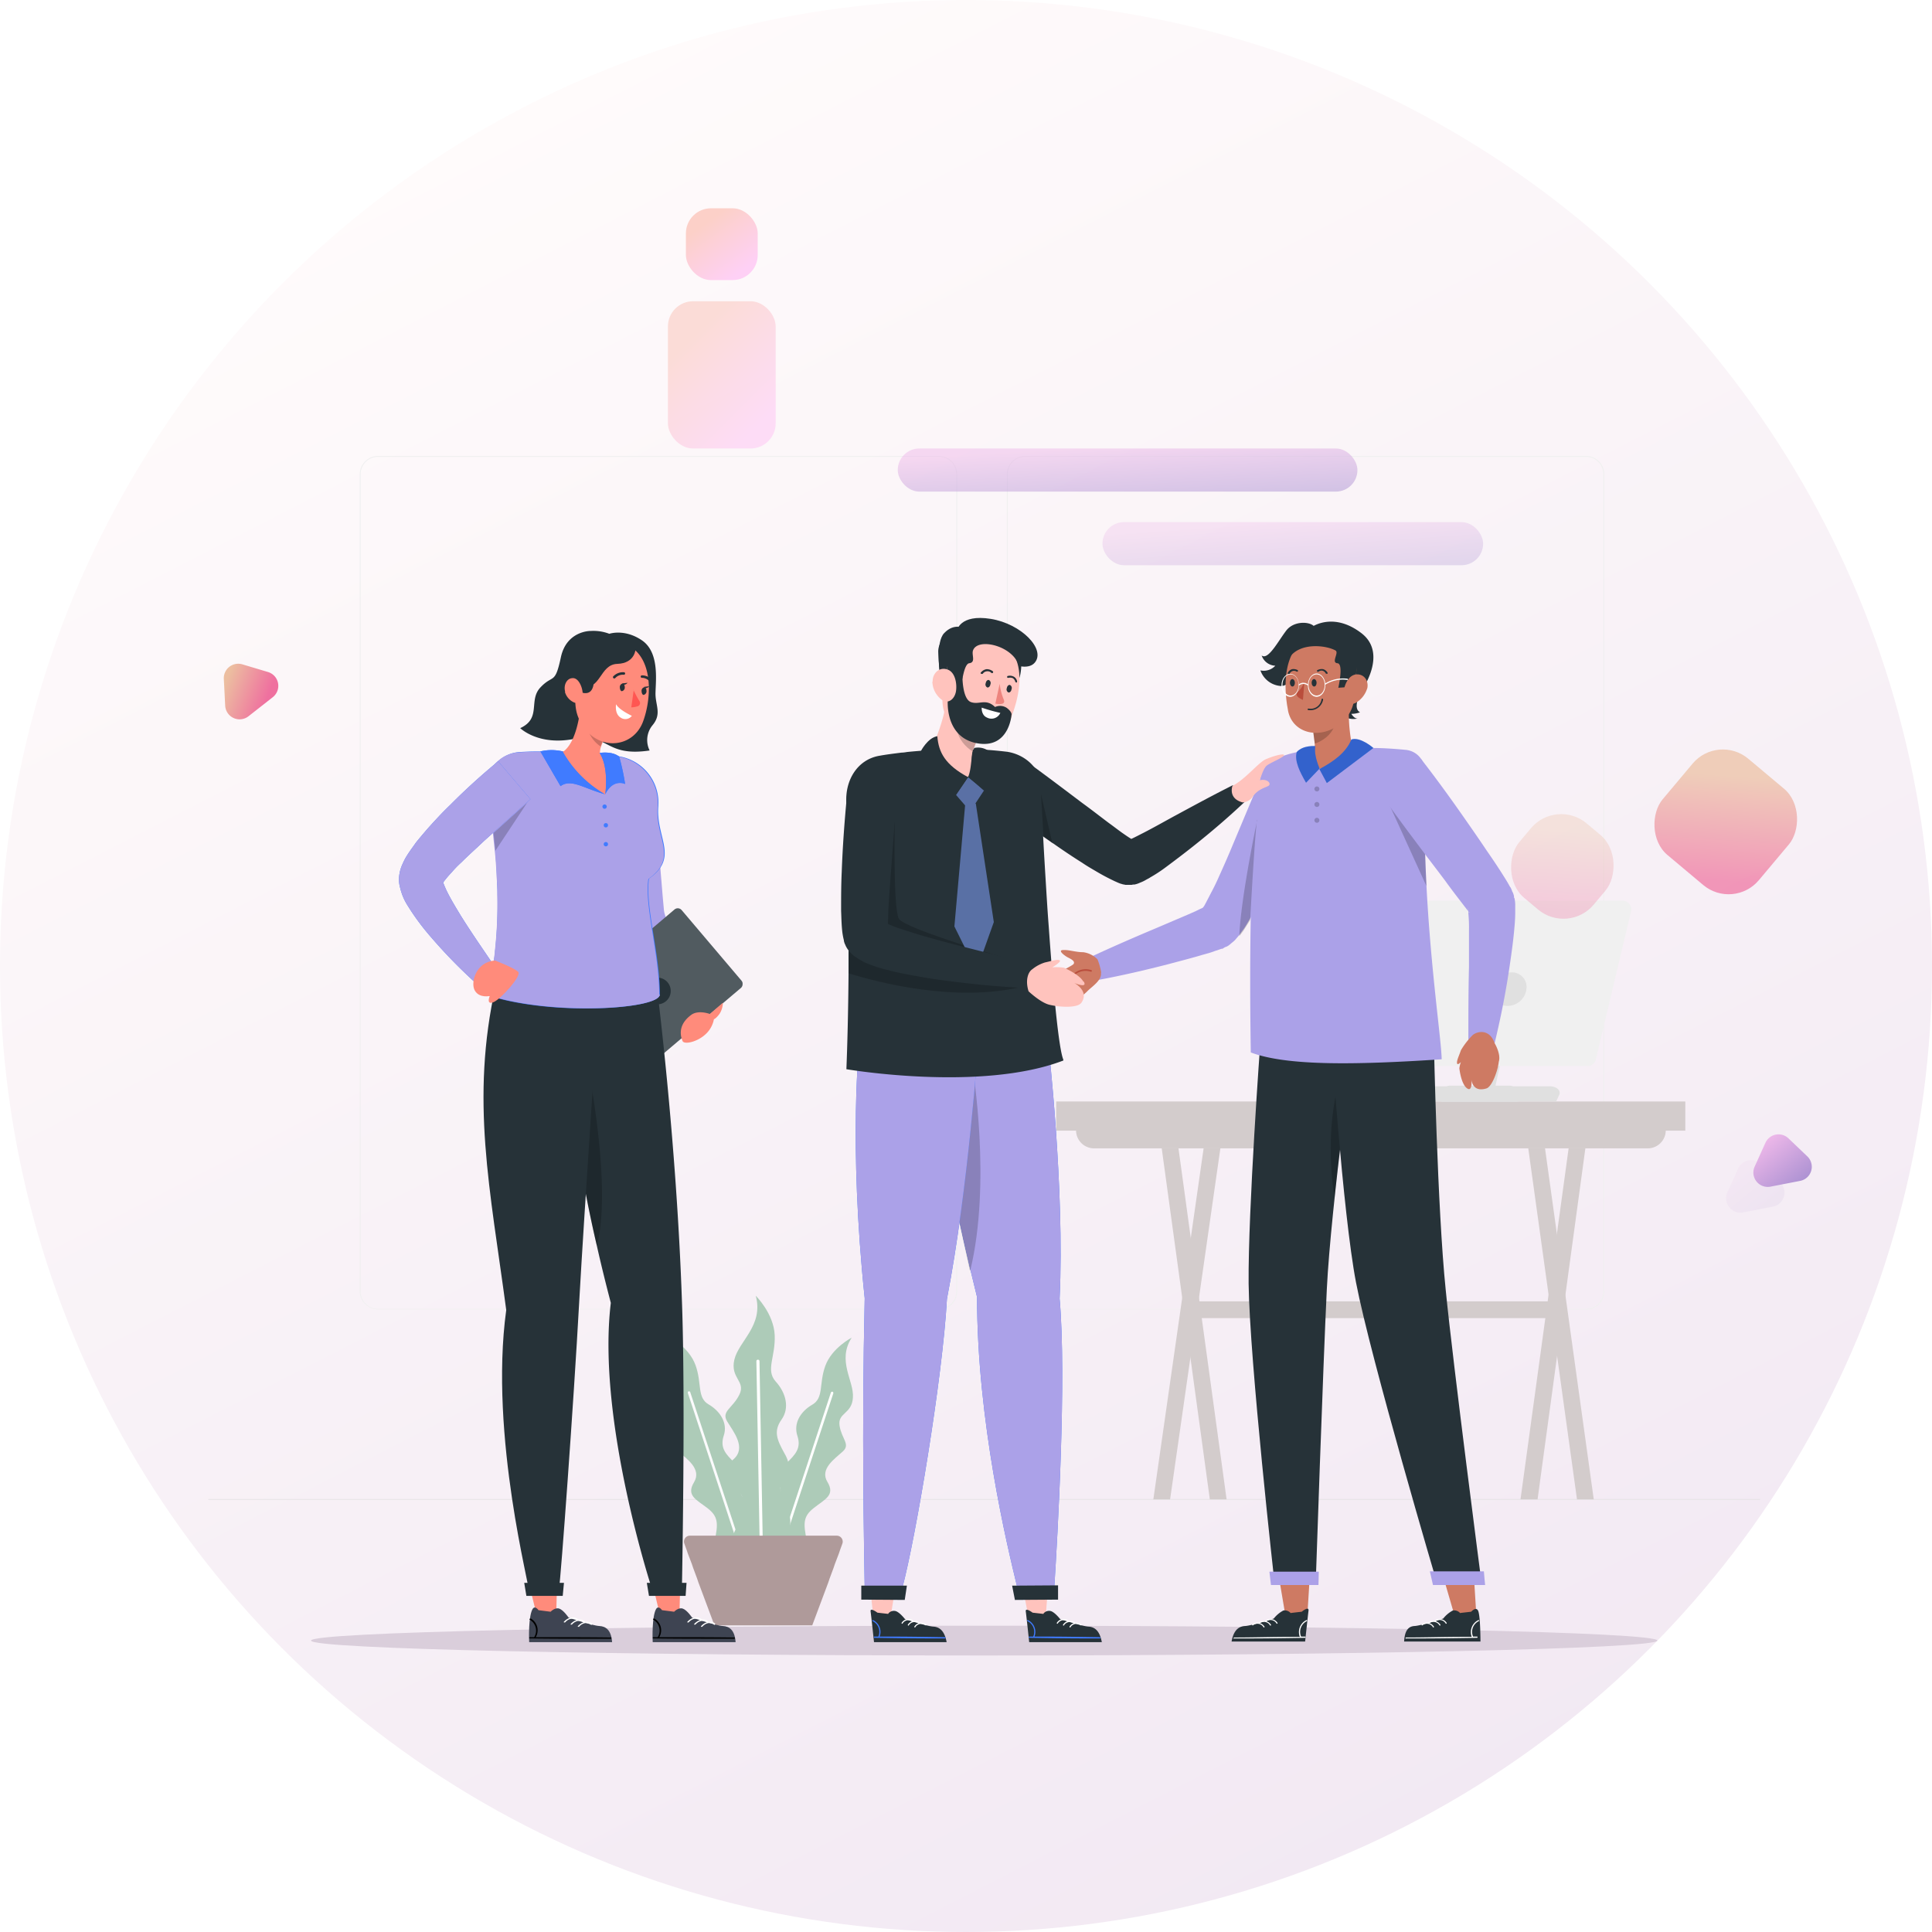 <svg xmlns="http://www.w3.org/2000/svg" xmlns:xlink="http://www.w3.org/1999/xlink" width="538" height="538" viewBox="0 0 538 538">
  <defs>
    <linearGradient id="linear-gradient" x1="0.244" y1="0.06" x2="0.708" y2="0.966" gradientUnits="objectBoundingBox">
      <stop offset="0" stop-color="#fffbfb"/>
      <stop offset="1" stop-color="#f2e9f3"/>
    </linearGradient>
    <linearGradient id="linear-gradient-2" x1="0.321" y1="0.173" x2="0.812" y2="0.85" gradientUnits="objectBoundingBox">
      <stop offset="0" stop-color="#fcd0c8"/>
      <stop offset="1" stop-color="#fed0f5"/>
    </linearGradient>
    <linearGradient id="linear-gradient-4" x1="0.321" y1="0.173" x2="0.812" y2="0.85" gradientUnits="objectBoundingBox">
      <stop offset="0" stop-color="#ecbea0"/>
      <stop offset="1" stop-color="#ef709f"/>
    </linearGradient>
    <filter id="Polygon_17" x="43.564" y="167.037" width="47.379" height="46.172" filterUnits="userSpaceOnUse">
      <feOffset dy="3" input="SourceAlpha"/>
      <feGaussianBlur stdDeviation="3" result="blur"/>
      <feFlood flood-opacity="0.161"/>
      <feComposite operator="in" in2="blur"/>
      <feComposite in="SourceGraphic"/>
    </filter>
    <linearGradient id="linear-gradient-5" x1="0.308" y1="0.051" x2="0.905" y2="1" gradientUnits="objectBoundingBox">
      <stop offset="0" stop-color="#eeb8e9"/>
      <stop offset="1" stop-color="#ab91d2"/>
    </linearGradient>
    <filter id="Rectangle_2406" x="449.909" y="198.209" width="61.309" height="61.309" filterUnits="userSpaceOnUse">
      <feOffset dy="3" input="SourceAlpha"/>
      <feGaussianBlur stdDeviation="2" result="blur-2"/>
      <feFlood flood-opacity="0.161"/>
      <feComposite operator="in" in2="blur-2"/>
      <feComposite in="SourceGraphic"/>
    </filter>
    <filter id="Rectangle_2407" x="409.999" y="216.209" width="50.127" height="50.127" filterUnits="userSpaceOnUse">
      <feOffset dy="3" input="SourceAlpha"/>
      <feGaussianBlur stdDeviation="2" result="blur-3"/>
      <feFlood flood-opacity="0.161"/>
      <feComposite operator="in" in2="blur-3"/>
      <feComposite in="SourceGraphic"/>
    </filter>
  </defs>
  <g id="Group_12866" data-name="Group 12866" transform="translate(19535 21813)">
    <circle id="Ellipse_193" data-name="Ellipse 193" cx="269" cy="269" r="269" transform="translate(-19535 -21813)" fill="url(#linear-gradient)"/>
    <g id="_6951744" data-name="6951744" transform="translate(-19477.801 -21760.139)">
      <g id="Background_complete" data-name="Background complete" transform="translate(0.8 74.1)">
        <g id="Group_12841" data-name="Group 12841">
          <g id="Group_12819" data-name="Group 12819">
            <g id="Group_12818" data-name="Group 12818" transform="translate(42.176)">
              <path id="Path_11315" data-name="Path 11315" d="M419.372,311.773H263.2a5.108,5.108,0,0,1-5.1-5.1V79.2a5.108,5.108,0,0,1,5.1-5.1H419.372a5.108,5.108,0,0,1,5.1,5.1V306.761a5.108,5.108,0,0,1-5.1,5.1ZM263.2,74.359a4.832,4.832,0,0,0-4.84,4.84V306.761a4.832,4.832,0,0,0,4.84,4.84H419.372a4.832,4.832,0,0,0,4.84-4.84V79.2a4.832,4.832,0,0,0-4.84-4.84Z" transform="translate(-77.9 -74.1)" fill="#f0f0f0"/>
              <path id="Path_11316" data-name="Path 11316" d="M210.959,311.773H54.7a5.108,5.108,0,0,1-5.1-5.1V79.2a5.108,5.108,0,0,1,5.1-5.1H210.872a5.108,5.108,0,0,1,5.1,5.1V306.761a5.108,5.108,0,0,1-5.1,5.1ZM54.7,74.359a4.832,4.832,0,0,0-4.84,4.84V306.761a4.832,4.832,0,0,0,4.84,4.84H210.872a4.832,4.832,0,0,0,4.84-4.84V79.2a4.832,4.832,0,0,0-4.84-4.84Z" transform="translate(-49.6 -74.1)" fill="#f0f0f0"/>
            </g>
            <rect id="Rectangle_1154" data-name="Rectangle 1154" width="432.134" height="0.173" transform="translate(0 290.48)" fill="#e0e0e0"/>
          </g>
          <g id="Group_12822" data-name="Group 12822" transform="translate(236.118 123.849)">
            <g id="Group_12820" data-name="Group 12820" transform="translate(0 55.918)">
              <path id="Path_11317" data-name="Path 11317" d="M444.611,291.4H280.4a5.016,5.016,0,0,0,5.013,5.013H439.6a5.016,5.016,0,0,0,5.013-5.013h0Z" transform="translate(-274.869 -283.362)" fill="#d3cccc"/>
              <rect id="Rectangle_1155" data-name="Rectangle 1155" width="98.181" height="4.667" transform="translate(39.238 55.659)" fill="#d3cccc"/>
              <path id="Path_11318" data-name="Path 11318" d="M428.353,394.949l13.31-97.749H437l-13.4,97.749Z" transform="translate(-294.306 -284.15)" fill="#d3cccc"/>
              <path id="Path_11319" data-name="Path 11319" d="M439.669,394.949,426.1,297.2h4.667l13.569,97.749Z" transform="translate(-294.645 -284.15)" fill="#d3cccc"/>
              <path id="Path_11320" data-name="Path 11320" d="M309.967,394.949l14-97.749H319.3l-14,97.749Z" transform="translate(-278.248 -284.15)" fill="#d3cccc"/>
              <path id="Path_11321" data-name="Path 11321" d="M321.4,394.949,308,297.2h4.667l13.4,97.749Z" transform="translate(-278.615 -284.15)" fill="#d3cccc"/>
              <rect id="Rectangle_1156" data-name="Rectangle 1156" width="175.187" height="8.124" fill="#d3cccc"/>
            </g>
            <g id="Group_12821" data-name="Group 12821" transform="translate(63.178)">
              <path id="Path_11322" data-name="Path 11322" d="M347.1,281.435h76.056l.864-1.9c.519-1.21-.864-2.334-2.679-2.334H351.162a2.821,2.821,0,0,0-2.679,1.3l-1.3,2.852Z" transform="translate(-347.1 -225.517)" fill="#e0e0e0"/>
              <path id="Path_11323" data-name="Path 11323" d="M447.5,220.425l-9.766,41.139a2.4,2.4,0,0,1-2.334,1.9H375.42a2.4,2.4,0,0,1-2.334-3.025l9.766-41.139a2.4,2.4,0,0,1,2.334-1.9h59.98a2.4,2.4,0,0,1,2.334,3.025Z" transform="translate(-350.615 -217.4)" fill="#f0f0f0"/>
              <path id="Path_11324" data-name="Path 11324" d="M424.028,245.167a5.3,5.3,0,0,1-5.186,4.667,4.051,4.051,0,0,1-4.148-4.667,5.305,5.305,0,0,1,5.186-4.667A4.051,4.051,0,0,1,424.028,245.167Z" transform="translate(-356.269 -220.535)" fill="#e0e0e0"/>
              <path id="Path_11325" data-name="Path 11325" d="M387.519,217.4l-10.371,46.065H375.42a2.4,2.4,0,0,1-2.334-3.025l9.766-41.139a2.4,2.4,0,0,1,2.334-1.9h2.334Z" transform="translate(-350.615 -217.4)" fill="#e0e0e0"/>
              <path id="Path_11326" data-name="Path 11326" d="M409.588,270.7l-1.988,9.766h5.963l2.074-9.766Z" transform="translate(-355.312 -224.635)" fill="#e0e0e0"/>
              <path id="Path_11327" data-name="Path 11327" d="M397.37,279.679l1.21-1.729a2.3,2.3,0,0,1,1.9-.951h16.508a2.411,2.411,0,0,1,2.074,1.3l.864,1.556a1.136,1.136,0,0,1-.951,1.642H398.321a1.129,1.129,0,0,1-.951-1.729Z" transform="translate(-353.897 -225.49)" fill="#e0e0e0"/>
            </g>
          </g>
          <g id="Group_12835" data-name="Group 12835" transform="translate(127.98 233.868)">
            <g id="Group_12832" data-name="Group 12832" transform="translate(0 11.408)">
              <path id="Path_11334" data-name="Path 11334" d="M168.084,377.9s-7.346,1.642-6.223-3.457,1.037-7-1.988-9.334-5.963-3.457-3.716-7.173-2.074-6.568-4.321-8.556.259-3.457.864-7.26c.6-3.716-3.457-3.2-3.8-7.951s4.494-10.285.346-16.767c0,0,5.531,2.852,7.346,7.951,1.815,5.013.346,8.988,3.63,10.89s5.358,5.272,4.235,8.643.432,5.186,3.111,7.692,1.988,3.457,1.642,6.482.346,2.334,3.371,6.482c3.111,4.148,3.111,10.976-4.667,12.359Z" transform="translate(-148.879 -317.4)" fill="#adcbb8"/>
              <path id="Path_11335" data-name="Path 11335" d="M169.993,380.028h0l-14.693-44.6c0-.173,0-.432.259-.432h0c.173,0,.432,0,.432.259l14.693,44.6v.086l-.691.173Z" transform="translate(-149.751 -319.789)" fill="#fbfbfc"/>
            </g>
            <g id="Group_12833" data-name="Group 12833" transform="translate(26.028 11.668)">
              <path id="Path_11336" data-name="Path 11336" d="M185.481,377.853s7.346,1.642,6.223-3.457-1.037-7,1.988-9.334c2.939-2.334,5.963-3.457,3.716-7.173-2.247-3.63,2.074-6.482,4.235-8.47,2.247-1.988-.259-3.457-.864-7.173s3.457-3.2,3.716-7.865c.346-4.667-4.494-10.2-.346-16.68,0,0-5.531,2.852-7.346,7.865s-.346,8.9-3.63,10.8-5.272,5.186-4.148,8.643c1.124,3.371-.432,5.186-3.111,7.692s-1.988,3.457-1.642,6.482-.346,2.334-3.371,6.482-3.111,10.89,4.667,12.273Z" transform="translate(-178.994 -317.7)" fill="#adcbb8"/>
              <path id="Path_11337" data-name="Path 11337" d="M184.5,379.783V379.7l14.606-44.337c0-.173.259-.259.432-.259h0c.173,0,.259.259.259.432l-14.606,44.337h0l-.691-.173Z" transform="translate(-179.742 -320.062)" fill="#fff"/>
            </g>
            <g id="Group_12834" data-name="Group 12834" transform="translate(16.03)">
              <path id="Path_11338" data-name="Path 11338" d="M175.787,375.07s-8.383-.691-5.531-5.791,3.371-7.173.951-10.63-5.272-5.7-1.556-8.9,0-7.692-1.729-10.544,1.469-3.63,3.371-7.433S168.7,327.19,169.91,322s8.211-9.507,5.963-17.8c0,0,5.013,4.926,5.272,10.976s-2.593,9.68.259,12.878c2.852,3.111,3.976,7.346,1.642,10.63s-1.21,5.7.778,9.334c2.074,3.543.951,4.408-.432,7.519s-.432,2.593,1.469,8.038-.259,12.791-9.075,11.668Z" transform="translate(-167.426 -304.2)" fill="#adcbb8"/>
              <path id="Path_11339" data-name="Path 11339" d="M178.351,377.952v-.086l-.951-52.634a.408.408,0,0,1,.432-.432h0a.408.408,0,0,1,.432.432l.951,52.634v.086h-.864Z" transform="translate(-168.78 -306.996)" fill="#fff"/>
            </g>
            <path id="Path_11340" data-name="Path 11340" d="M196.876,381.5H155.737a1.647,1.647,0,0,0-1.556,2.247l.6,1.642.346,1.037,1.124,2.939.346,1.037,1.124,3.025.346,1.037,4.494,12.013h27.224l4.494-12.013.346-1.037,1.124-3.025.346-1.037,1.124-2.939.346-1.037.6-1.642a1.657,1.657,0,0,0-1.556-2.247Z" transform="translate(-149.583 -314.692)" fill="#af9a9a"/>
          </g>
        </g>
      </g>
      <g id="Shadow" transform="translate(29.407 399.842)">
        <path id="Path_11343" data-name="Path 11343" d="M408.819,455.148c0,2.247-83.92,4.148-187.46,4.148S33.9,457.482,33.9,455.148,117.82,451,221.36,451,408.819,452.815,408.819,455.148Z" transform="translate(-33.9 -451)" fill="#dacedb"/>
      </g>
      <g id="Character_3" data-name="Character 3" transform="translate(232.683 120.245)">
        <g id="Group_12845" data-name="Group 12845">
          <g id="Group_12843" data-name="Group 12843" transform="translate(101.119 263.176)">
            <path id="Path_11346" data-name="Path 11346" d="M406.988,432l.864,13.915-5.877.432L398,432.691Z" transform="translate(-387.715 -432)" fill="#ce7a63"/>
            <path id="Path_11347" data-name="Path 11347" d="M401.743,446.811a2.214,2.214,0,0,0-2.074-.778,8.531,8.531,0,0,0-2.679,2.247s-6.223,1.988-7.951,2.074-2.766,1.21-2.938,4.321h21.261s0-7.346-.691-8.643c-.6-1.124-1.9.346-1.9.346l-3.025.346Z" transform="translate(-386.1 -433.847)" fill="#263238"/>
            <path id="Path_11348" data-name="Path 11348" d="M386.68,454.3H390.4c5.358,0,10.717-.086,16.075-.173.173,0,.173-.346,0-.346h-1.124a3.329,3.329,0,0,1,1.642-4.321c.173-.086,0-.346-.173-.259A3.7,3.7,0,0,0,405,453.864h-2.247c-5.358,0-10.717.173-16.075.173-.173,0-.173.346,0,.346Z" transform="translate(-386.161 -434.332)" fill="#fff"/>
            <path id="Path_11349" data-name="Path 11349" d="M399,450.1a1.953,1.953,0,0,0-2.939-.519c-.173.086-.346-.173-.173-.259a2.327,2.327,0,0,1,3.371.6c.086.173-.173.346-.259.173h0Z" transform="translate(-387.419 -434.286)" fill="#fff"/>
            <path id="Path_11350" data-name="Path 11350" d="M397,450.7a1.953,1.953,0,0,0-2.939-.519c-.173.086-.346-.173-.173-.259a2.327,2.327,0,0,1,3.371.605c.086.173-.173.346-.259.173h0Z" transform="translate(-387.147 -434.367)" fill="#fff"/>
            <path id="Path_11351" data-name="Path 11351" d="M394.9,451.3a1.953,1.953,0,0,0-2.939-.519c-.173.086-.346-.173-.173-.259a2.327,2.327,0,0,1,3.371.605c.086.173-.173.346-.259.173h0Z" transform="translate(-386.862 -434.448)" fill="#fff"/>
          </g>
          <g id="Group_12844" data-name="Group 12844" transform="translate(53.066 263.003)">
            <path id="Path_11352" data-name="Path 11352" d="M354.461,431.8l-.864,14.088-5.963.432L345.3,432.491Z" transform="translate(-332.509 -431.8)" fill="#ce7a63"/>
            <path id="Path_11353" data-name="Path 11353" d="M347.008,446.8a2.214,2.214,0,0,0-2.074-.778,8.531,8.531,0,0,0-2.679,2.247s-6.223,1.988-7.951,2.074-3.2,1.037-3.8,4.321h20.483s.778-7.346.951-8.643c.086-1.3-1.9.346-1.9.346l-3.025.346Z" transform="translate(-330.5 -433.663)" fill="#263238"/>
            <path id="Path_11354" data-name="Path 11354" d="M331.28,454.3H335c5.358,0,10.717-.086,16.075-.173.173,0,.173-.346,0-.346h-1.124a3.329,3.329,0,0,1,1.642-4.321c.173-.086,0-.346-.173-.259a3.7,3.7,0,0,0-1.815,4.667h-2.247c-5.358,0-10.717.173-16.075.173-.173,0-.173.346,0,.346Z" transform="translate(-330.588 -434.159)" fill="#fff"/>
            <path id="Path_11355" data-name="Path 11355" d="M344.5,450.1a1.953,1.953,0,0,0-2.939-.519c-.173.086-.346-.173-.173-.259a2.327,2.327,0,0,1,3.371.6c.086.173-.173.346-.259.173h0Z" transform="translate(-331.968 -434.113)" fill="#fff"/>
            <path id="Path_11356" data-name="Path 11356" d="M342.4,450.7a1.953,1.953,0,0,0-2.939-.519c-.173.086-.346-.173-.173-.259a2.327,2.327,0,0,1,3.371.605c.086.173-.173.346-.259.173h0Z" transform="translate(-331.683 -434.194)" fill="#fff"/>
            <path id="Path_11357" data-name="Path 11357" d="M340.3,451.3a1.953,1.953,0,0,0-2.939-.519c-.173.086-.346-.173-.173-.259a2.327,2.327,0,0,1,3.371.605c.086.173-.173.346-.259.173h0Z" transform="translate(-331.398 -434.276)" fill="#fff"/>
          </g>
          <path id="Path_11358" data-name="Path 11358" d="M339.283,262.116s-3.457,46.93-3.284,67.5c.259,21.434,7.26,83.747,7.26,83.747h11.408s2.074-61.277,3.111-82.278c1.124-22.9,7.951-72.685,7.951-72.685L339.2,262.2Z" transform="translate(-278.18 -145.261)" fill="#263238"/>
          <path id="Path_11359" data-name="Path 11359" d="M363.53,307.756c.864-8.383,1.9-17.112,2.852-24.718L365,275s-4.494,12.532-1.556,32.756Z" transform="translate(-281.77 -147.514)" opacity="0.2"/>
          <path id="Path_11360" data-name="Path 11360" d="M356.442,433.6c0,1.21-.086,3.716-.086,3.716H343.132L342.7,433.6h13.742Z" transform="translate(-279.09 -169.041)" fill="#aba1e8"/>
          <path id="Path_11361" data-name="Path 11361" d="M362.3,258.286s3.457,51.683,7.173,70.956c4.062,21.175,22.644,84.007,22.644,84.007h12.359s-7.951-60.931-10.025-81.932c-2.334-22.73-3.284-68.709-3.284-68.709L362.3,258.2Z" transform="translate(-281.75 -145.234)" fill="#263238"/>
          <path id="Path_11362" data-name="Path 11362" d="M409.438,433.5c.086,1.3.346,3.8.346,3.8h-14.52l-.864-3.8Z" transform="translate(-286.107 -169.027)" fill="#aba1e8"/>
          <path id="Path_11363" data-name="Path 11363" d="M389.826,254.883c-24.718,1.642-43.3,1.815-53.152-1.9-.691-43.559.864-70.611,2.852-77.265a6.608,6.608,0,0,1,3.457-4.148,25.854,25.854,0,0,1,7.778-2.42,144.09,144.09,0,0,1,19.705-.951c3.284,0,6.568.259,9.334.519,3.457.346,5.618,3.371,5.531,6.828-.259,6.655-.346,13.31-.173,19.878.086,3.8.259,7.519.432,11.149,1.21,23.335,4.148,43.127,4.235,48.226Z" transform="translate(-278.249 -133.015)" fill="#aba1e8"/>
          <path id="Path_11364" data-name="Path 11364" d="M391.63,209.035,381,185.7l10.2,12.186C391.285,201.689,391.458,205.405,391.63,209.035Z" transform="translate(-284.288 -135.393)" opacity="0.2"/>
          <path id="Path_11365" data-name="Path 11365" d="M354.752,128.847c-1.3-1.383-5.7-1.556-7.778,1.21-2.247,2.939-5.013,8.3-6.828,6.914a4.2,4.2,0,0,0,3.8,2.852,4.4,4.4,0,0,1-4.148,1.3,6.48,6.48,0,0,0,5.445,4.321c4.062.6,9.593-10.976,10.544-12.791,0-2.074-.173-1.988-.951-3.716Z" transform="translate(-278.696 -127.544)" fill="#263238"/>
          <path id="Path_11366" data-name="Path 11366" d="M358.453,129.485a13,13,0,0,1,9.939,2.939c1.815,1.556,3.2,3.544,2.506,5.963a145.816,145.816,0,0,1-5.272,14.693L348.6,139.943s-.086-5.445,2.679-8.211c1.469-1.383,4.494-2.074,7.173-2.334Z" transform="translate(-279.891 -127.75)" fill="#263238"/>
          <path id="Path_11367" data-name="Path 11367" d="M356.4,128.968s5.877-4.235,13.655,1.642c7.778,5.791,0,16.335,0,16.335s-2.506,4.667-.259,5.791a6.884,6.884,0,0,1-2.42.432s.778,1.383,1.729,1.3a5.27,5.27,0,0,1-3.716-.519c-2.42-1.037-8.9-24.977-8.9-24.977Z" transform="translate(-280.949 -127.492)" fill="#263238"/>
          <path id="Path_11368" data-name="Path 11368" d="M356.643,161.4h0l.432,3.371a5.042,5.042,0,0,1-.259,1.988,10.443,10.443,0,0,1-.432,1.556c-.864.864-1.469,3.111,1.124,3.457,3.284.432,9.853-3.63,10.2-5.013-.951-4.667-1.556-10.026-.778-14.26l-4.235,3.543-6.136,5.186Z" transform="translate(-280.846 -130.887)" fill="#ce7a63"/>
          <path id="Path_11369" data-name="Path 11369" d="M356.786,162.221l.432,3.371c2.161-.691,4.494-2.42,5.272-4.494.519-1.556,0-3.111-.6-3.2l-5.186,4.321Z" transform="translate(-280.99 -131.62)" opacity="0.2"/>
          <path id="Path_11370" data-name="Path 11370" d="M348.246,150.732c.086.778.259,1.469.346,2.161,1.3,6.4,8.816,7.951,14.088,3.976h0a17.3,17.3,0,0,0,1.383-1.21c3.457-3.544,3.111-6.741,3.543-13.655a9.51,9.51,0,0,0-13.137-9.421c-6.136,2.506-7.26,10.717-6.223,18.15Z" transform="translate(-279.796 -128.081)" fill="#ce7a63"/>
          <path id="Path_11371" data-name="Path 11371" d="M357.683,147.037c0,.519-.259,1.037-.691,1.037-.346,0-.691-.432-.691-1.037,0-.519.259-1.037.691-1.037.346,0,.691.432.691,1.037" transform="translate(-280.936 -130.004)" fill="#263238"/>
          <path id="Path_11372" data-name="Path 11372" d="M350.683,147.037c0,.519-.259,1.037-.691,1.037-.346,0-.691-.432-.691-1.037,0-.519.259-1.037.691-1.037.346,0,.691.432.691,1.037" transform="translate(-279.986 -130.004)" fill="#263238"/>
          <path id="Path_11373" data-name="Path 11373" d="M355.346,155.5h-.173c-.086,0-.173-.173-.173-.259s.173-.173.259-.173a3.065,3.065,0,0,0,3.63-2.593c0-.086.173-.173.259-.173s.173.173.173.259a3.575,3.575,0,0,1-3.976,2.939Z" transform="translate(-280.759 -130.859)" fill="#263238"/>
          <path id="Path_11374" data-name="Path 11374" d="M367.822,142.535a5.926,5.926,0,0,0-2.074,3.025.683.683,0,0,1-.432.6l-2.506.173s1.556-6.741-.259-6.828c-1.815-.173.519-2.939-.519-3.544-2.42-1.383-9.334-2.334-12.532,1.556a10.322,10.322,0,0,1,4.753-5.791c3.543-1.815,10.2-1.469,12.445,2.161,2.247,3.544,1.037,8.643,1.037,8.643Z" transform="translate(-280.013 -127.922)" fill="#263238"/>
          <path id="Path_11375" data-name="Path 11375" d="M373.168,148.388a7.006,7.006,0,0,1-3.111,3.976c-2.074,1.124-3.544-.6-3.457-2.766.086-1.988,1.3-4.926,3.543-5.1s3.543,1.9,3.025,3.976" transform="translate(-282.333 -129.799)" fill="#ce7a63"/>
          <path id="Path_11376" data-name="Path 11376" d="M348.859,144.263c.086,0,.173,0,.259-.173a1.342,1.342,0,0,1,1.988-.6.52.52,0,0,0,.346-.086c0-.173,0-.259-.086-.346a2.507,2.507,0,0,0-1.556-.259,2,2,0,0,0-1.21,1.037c0,.173,0,.259.086.346h.173Z" transform="translate(-279.891 -129.564)" fill="#263238"/>
          <path id="Path_11377" data-name="Path 11377" d="M360.77,144.091h.086c.173,0,.173-.259.086-.346a2.092,2.092,0,0,0-1.21-.951,2.494,2.494,0,0,0-1.556.259c-.173,0-.173.259-.086.346,0,.173.259.173.346.086a1.442,1.442,0,0,1,1.124-.259,1.482,1.482,0,0,1,.864.691c0,.086.173.173.259.173Z" transform="translate(-281.171 -129.565)" fill="#263238"/>
          <path id="Path_11378" data-name="Path 11378" d="M353.654,146.6a6.486,6.486,0,0,1-1.815,3.025c-1.383,1.21,1.383,2.247,1.383,2.247Z" transform="translate(-280.278 -130.086)" fill="#ba4d3c"/>
          <path id="Path_11379" data-name="Path 11379" d="M365.1,145.669a9.5,9.5,0,0,0-6.309,1.3c-.173-1.556-1.21-2.766-2.42-2.766s-2.334,1.3-2.42,3.025a1.956,1.956,0,0,0-2.506,0c-.086-1.642-1.124-2.939-2.42-2.939s-2.42,1.383-2.42,3.2,1.124,3.2,2.42,3.2,2.42-1.383,2.42-3.111a1.938,1.938,0,0,1,2.506,0c0,1.729,1.124,3.111,2.42,3.111s2.42-1.383,2.42-3.2v-.173a8.98,8.98,0,0,1,6.223-1.3.086.086,0,0,0,0-.173Zm-15.989,4.667c-1.21,0-2.247-1.3-2.247-2.939s.951-2.939,2.247-2.939,2.247,1.3,2.247,2.939S350.4,150.336,349.106,150.336Zm7.26,0c-1.21,0-2.247-1.3-2.247-2.939s.951-2.939,2.247-2.939,2.247,1.3,2.247,2.939S357.663,150.336,356.366,150.336Z" transform="translate(-279.619 -129.76)" fill="#fff"/>
          <path id="Path_11380" data-name="Path 11380" d="M332.157,178.886,324.724,196.6c-1.21,2.939-2.506,5.877-3.8,8.729-.6,1.383-1.3,2.852-1.988,4.148s-1.383,2.679-1.988,3.8a3.724,3.724,0,0,1-.6.864h0l-.951.432-1.037.519-2.161.951-8.9,3.8c-5.963,2.506-11.927,5.1-17.89,7.865l2.074,6.482c6.482-1.21,12.791-2.679,19.187-4.321,3.2-.864,6.309-1.642,9.507-2.593l2.42-.691,1.21-.432,1.3-.432.519-.173h.259a4.578,4.578,0,0,1,.864-.519c.173,0,.259-.086.432-.173a1.808,1.808,0,0,0,.519-.346,1.886,1.886,0,0,0,.432-.346c.519-.432.864-.691,1.21-1.037.346-.432.691-.778.951-1.124.519-.6.864-1.21,1.3-1.729.691-.951,1.21-1.9,1.729-2.766.432-.691.778-1.3,1.124-1.9.864-1.556,1.642-3.025,2.42-4.494,1.556-3.025,2.939-5.963,4.321-8.988,2.766-6.05,5.272-12.013,7.606-18.236L331.9,178.8Zm-15.384,35.089h0v-.086h0Z" transform="translate(-271.312 -134.456)" fill="#aba1e8"/>
          <path id="Path_11381" data-name="Path 11381" d="M337.926,191.386c-.691,5.1-1.9,27.829-1.9,27.829h0c-.519.864-1.124,1.815-1.729,2.766a17.958,17.958,0,0,1-1.3,1.729c.432-10.89,5.013-32.41,5.013-32.41Z" transform="translate(-277.773 -136.153)" opacity="0.2"/>
          <path id="Path_11382" data-name="Path 11382" d="M285.867,239.608a16.515,16.515,0,0,0-1.037-3.716,6.8,6.8,0,0,0-3.976-1.988c-2.161,0-3.889-.691-5.531-.6-1.642,0,.086,1.383,1.124,1.988,1.037.519,2.247,1.124,1.729,1.9-.519.691-7.606,3.889-8.211,5.013s.691.951.691.951-1.556.691-1.556,1.556,1.124.691,1.124.691-1.037.519-.6,1.21c.259.346,2.074,0,3.716-.259-.346.173-.6.346-.6.6-.173,1.037,2.161.691,4.062.432a8.678,8.678,0,0,0,5.1-2.506c1.3-1.383,4.235-3.111,3.889-5.272Zm-9.42,6.05h0Z" transform="translate(-269.1 -141.853)" fill="#ce7a63"/>
          <path id="Path_11383" data-name="Path 11383" d="M270.856,246.38c1.815-.778,3.63-1.556,5.445-2.247a6.892,6.892,0,0,0,.691,1.383c.173.259.432,0,.259-.259a11.438,11.438,0,0,1-1.469-4.581c0-.259-.346-.173-.346.086a5.836,5.836,0,0,0,.173,1.21h-.086a20.855,20.855,0,0,0-4.321,1.815c-.173.086,0,.519.173.346a20.18,20.18,0,0,1,4.235-1.815.085.085,0,0,0,.086-.086,7.3,7.3,0,0,0,.432,1.469c-1.815.691-3.63,1.469-5.445,2.247-.259.086,0,.432.173.346Z" transform="translate(-269.3 -142.834)" fill="#ba4d3c"/>
          <path id="Path_11384" data-name="Path 11384" d="M278.852,242.087a4.717,4.717,0,0,1,5.445-1.9c.259,0,.346-.346.173-.432a4.978,4.978,0,0,0-5.877,2.074C278.42,242,278.765,242.26,278.852,242.087Z" transform="translate(-270.382 -142.69)" fill="#ba4d3c"/>
          <path id="Path_11385" data-name="Path 11385" d="M389.74,171.8c4.235,5.445,8.3,11.063,12.273,16.767,1.988,2.852,3.976,5.7,5.877,8.556,1.988,2.852,3.889,5.7,5.791,8.816l.346.6.432.778.259.346h0a2.218,2.218,0,0,0,.173.432l.173.432a.6.6,0,0,0,.173.346,7.254,7.254,0,0,1,.346,1.037v.432c.086,0,.173.346.173.346a9.517,9.517,0,0,1,.173,2.074v1.642c0,1.988-.173,3.8-.346,5.618-.346,3.544-.864,7.087-1.383,10.544-1.037,6.914-2.42,13.742-4.062,20.57l-7.26-.864c0-6.914,0-13.828.173-20.656V219.508a42.126,42.126,0,0,0-.173-4.753,3.241,3.241,0,0,0-.086-.951,1.884,1.884,0,0,0-.086-.519h0a1.285,1.285,0,0,0,.086.519v.259c.173.086.173.173.259.259v.259h.086v-.173a5.592,5.592,0,0,1-.691-.778c-1.988-2.593-4.148-5.358-6.136-8.124-2.074-2.766-4.148-5.445-6.223-8.211-4.148-5.531-8.3-11.063-12.186-16.68l11.84-8.729Z" transform="translate(-283.868 -133.506)" fill="#aba1e8"/>
          <path id="Path_11386" data-name="Path 11386" d="M413.563,262.641c-1.556-4.062-5.1-3.025-6.136-1.988a20.919,20.919,0,0,0-3.2,4.148c-.519,1.556-1.3,3.025-1.037,3.716.086.346.605,0,1.037-.432a7.963,7.963,0,0,0-.432,1.729s.432,4.235,2.074,5.531,1.3-2.42,1.3-2.42.173,3.716,4.148,2.506c1.556-.432,3.2-4.926,3.457-7.433.691-2.161-1.21-5.272-1.21-5.272Z" transform="translate(-287.294 -145.44)" fill="#ce7a63"/>
          <path id="Path_11387" data-name="Path 11387" d="M356.659,167.586s-3.371-.346-5.186,1.642c-.691,2.506.864,5.531,2.593,8.556l3.716-3.889c.259,0-1.642-3.284-1.124-6.4Z" transform="translate(-280.258 -132.923)" fill="#407bff"/>
          <path id="Path_11388" data-name="Path 11388" d="M356.659,167.586s-3.371-.346-5.186,1.642c-.691,2.506.864,5.531,2.593,8.556l3.716-3.889c.259,0-1.642-3.284-1.124-6.4Z" transform="translate(-280.258 -132.923)" opacity="0.2"/>
          <path id="Path_11389" data-name="Path 11389" d="M367.7,165.473c-1.556,3.716-5.013,6.136-8.9,8.211l2.074,3.889,12.964-9.766s-3.716-3.284-6.223-2.334Z" transform="translate(-281.275 -132.624)" fill="#407bff"/>
          <path id="Path_11390" data-name="Path 11390" d="M367.7,165.473c-1.556,3.716-5.013,6.136-8.9,8.211l2.074,3.889,12.964-9.766s-3.716-3.284-6.223-2.334Z" transform="translate(-281.275 -132.624)" opacity="0.2"/>
          <path id="Path_11391" data-name="Path 11391" d="M358.583,181.291a.682.682,0,0,1-.691.691.691.691,0,1,1,.691-.691Z" transform="translate(-281.058 -134.701)" opacity="0.2"/>
          <path id="Path_11392" data-name="Path 11392" d="M358.583,186.291a.682.682,0,0,1-.691.691.691.691,0,1,1,.691-.691Z" transform="translate(-281.058 -135.379)" opacity="0.2"/>
          <path id="Path_11393" data-name="Path 11393" d="M358.583,191.391a.682.682,0,0,1-.691.691.691.691,0,1,1,.691-.691Z" transform="translate(-281.058 -136.072)" opacity="0.2"/>
        </g>
      </g>
      <g id="Character_2" data-name="Character 2" transform="translate(177.024 119.218)">
        <g id="Group_12849" data-name="Group 12849">
          <g id="Group_12846" data-name="Group 12846" transform="translate(50.473 269.389)">
            <path id="Path_11394" data-name="Path 11394" d="M263.1,438l1.729,8.988h4.753l.691-8.988Z" transform="translate(-263.1 -438)" fill="#ffc3bd"/>
            <path id="Path_11395" data-name="Path 11395" d="M269.125,446.933a1.954,1.954,0,0,1,2.074-.691c1.124.346,2.593,2.247,2.593,2.247s6.223,1.988,7.865,2.074,3.111,1.037,3.716,4.321H265.149s-.778-7.346-.951-8.556,1.9.346,1.9.346l3.025.346Z" transform="translate(-263.248 -439.068)" fill="#263238"/>
            <path id="Path_11396" data-name="Path 11396" d="M284.826,454.3H281.2c-5.358,0-10.63-.086-15.989-.173-.173,0-.173-.346,0-.346h1.124a3.329,3.329,0,0,0-1.642-4.321c-.173-.086,0-.346.173-.259a3.632,3.632,0,0,1,1.815,4.581h2.247c5.272,0,10.63.086,15.989.173.173,0,.173.346,0,.346Z" transform="translate(-263.306 -439.517)" fill="#407bff"/>
            <path id="Path_11397" data-name="Path 11397" d="M274.457,450.1a1.931,1.931,0,0,1,2.852-.519c.173.086.346-.173.173-.259a2.221,2.221,0,0,0-3.284.6c-.086.173.173.346.259.173h0Z" transform="translate(-264.604 -439.471)" fill="#fff"/>
            <path id="Path_11398" data-name="Path 11398" d="M276.457,450.7a1.931,1.931,0,0,1,2.852-.519c.173.086.346-.173.173-.259a2.221,2.221,0,0,0-3.284.605c-.086.173.173.346.259.173h0Z" transform="translate(-264.875 -439.553)" fill="#fff"/>
            <path id="Path_11399" data-name="Path 11399" d="M278.557,451.3a1.931,1.931,0,0,1,2.852-.519c.173.086.346-.173.173-.259a2.221,2.221,0,0,0-3.284.605c-.086.173.173.346.259.173h0Z" transform="translate(-265.16 -439.634)" fill="#fff"/>
          </g>
          <g id="Group_12847" data-name="Group 12847" transform="translate(8.038 269.475)">
            <path id="Path_11400" data-name="Path 11400" d="M214,438.1l.951,8.9H219.7l1.469-8.9Z" transform="translate(-214 -438.1)" fill="#ffc3bd"/>
            <path id="Path_11401" data-name="Path 11401" d="M219.125,446.933a1.954,1.954,0,0,1,2.074-.691c1.124.346,2.593,2.247,2.593,2.247s6.223,1.988,7.865,2.074,3.111,1.037,3.716,4.321H215.149s-.778-7.346-.951-8.556,1.9.346,1.9.346l3.025.346Z" transform="translate(-214.026 -439.154)" fill="#263238"/>
            <path id="Path_11402" data-name="Path 11402" d="M234.926,454.3H231.3c-5.358,0-10.63-.086-15.989-.173-.173,0-.173-.346,0-.346h1.124a3.329,3.329,0,0,0-1.642-4.321c-.173-.086,0-.346.173-.259a3.632,3.632,0,0,1,1.815,4.581h2.247c5.272,0,10.63.086,15.989.173.173,0,.173.346,0,.346Z" transform="translate(-214.097 -439.604)" fill="#407bff"/>
            <path id="Path_11403" data-name="Path 11403" d="M224.457,450.1a1.931,1.931,0,0,1,2.852-.519c.173.086.346-.173.173-.259a2.221,2.221,0,0,0-3.284.6c-.086.173.173.346.259.173h0Z" transform="translate(-215.382 -439.558)" fill="#fff"/>
            <path id="Path_11404" data-name="Path 11404" d="M226.457,450.7a1.931,1.931,0,0,1,2.852-.519c.173.086.346-.173.173-.259a2.221,2.221,0,0,0-3.284.605c-.086.173.173.346.259.173h0Z" transform="translate(-215.653 -439.639)" fill="#fff"/>
            <path id="Path_11405" data-name="Path 11405" d="M228.557,451.3a1.931,1.931,0,0,1,2.852-.519c.173.086.346-.173.173-.259a2.221,2.221,0,0,0-3.284.605c-.086.173.173.346.259.173h0Z" transform="translate(-215.938 -439.721)" fill="#fff"/>
          </g>
          <path id="Path_11406" data-name="Path 11406" d="M257.472,414.606H267.93c.864-13.483,3.457-58.079,1.469-80.2,1.469-30.681-3.2-71.3-3.2-71.3H233.1s2.42,27.224,13.31,70.87c0,34.571,8.383,69.228,11.149,80.636Z" transform="translate(-208.555 -144.871)" fill="#407bff"/>
          <path id="Path_11407" data-name="Path 11407" d="M257.472,414.606H267.93c.864-13.483,3.457-58.079,1.469-80.2,1.469-30.681-3.2-71.3-3.2-71.3H233.1s2.42,27.224,13.31,70.87c0,34.571,8.383,69.228,11.149,80.636Z" transform="translate(-208.555 -144.871)" fill="#aba1e8"/>
          <path id="Path_11408" data-name="Path 11408" d="M245.594,327.777c5.963-24.459.691-56.177.691-56.177L241.1,307.813l4.408,19.965Z" transform="translate(-209.641 -146.025)" opacity="0.2"/>
          <path id="Path_11409" data-name="Path 11409" d="M259.8,438.086l.778,3.976,12.013-.086V438Z" transform="translate(-212.179 -168.611)" fill="#263238"/>
          <path id="Path_11410" data-name="Path 11410" d="M211.907,415.038h10.458c3.716-13.828,11.235-58.424,12.445-80.55,5.963-30.681,8.729-71.388,8.729-71.388h-33.1s-3.111,27.57,1.469,71.216C211.043,372.43,211.734,403.2,211.907,415.038Z" transform="translate(-205.339 -144.871)" fill="#407bff"/>
          <path id="Path_11411" data-name="Path 11411" d="M211.907,415.038h10.458c3.716-13.828,11.235-58.424,12.445-80.55,5.963-30.681,8.729-71.388,8.729-71.388h-33.1s-3.111,27.57,1.469,71.216C211.043,372.43,211.734,403.2,211.907,415.038Z" transform="translate(-205.339 -144.871)" fill="#aba1e8"/>
          <path id="Path_11412" data-name="Path 11412" d="M211.2,438.1v3.889l12.1.086.6-3.976Z" transform="translate(-205.582 -168.625)" fill="#263238"/>
          <path id="Path_11413" data-name="Path 11413" d="M266.807,255.291c-22.99,8.816-60.412,2.42-60.412,2.42.259-6.309.519-16.075.6-26.706V204.386c0-2.593,0-5.186-.086-7.606v-.864c-.086-4.753-.259-8.9-.519-12.273-.432-6.309,3.025-12.186,9.248-13.223,1.9-.346,3.976-.6,6.05-.864a9.523,9.523,0,0,0,1.556-.173,143.718,143.718,0,0,1,18.322-.691h2.074c2.593.086,5.1.346,7.346.6,5.1.691,9.593,4.667,9.68,9.766,0,4.667.519,14.606,1.21,25.842.259,4.235.519,8.643.864,13.05,1.21,17.285,2.766,34.052,4.062,37.077Z" transform="translate(-204.925 -132.05)" fill="#263238"/>
          <path id="Path_11414" data-name="Path 11414" d="M221.24,191.5s-.519,24.372,1.124,27.4c1.642,2.938,33.015,11.927,33.015,11.927-15.73-2.161-30.941-4.494-38.978-10.544Z" transform="translate(-206.288 -135.153)" opacity="0.2"/>
          <path id="Path_11415" data-name="Path 11415" d="M255.153,243.232c-18.322,4.321-39.67-1.21-48.053-3.8V230.7c12.878,9.507,47.967,12.532,47.967,12.532Z" transform="translate(-205.026 -140.474)" opacity="0.2"/>
          <path id="Path_11416" data-name="Path 11416" d="M244.225,186.1,241.2,220.325l6.136,12.359,4.84-13.569L247.163,186.1Z" transform="translate(-209.654 -134.42)" fill="#5970a5"/>
          <path id="Path_11417" data-name="Path 11417" d="M245.071,177.6l-3.371,4.926,3.976,4.581,3.889-5.877Z" transform="translate(-209.722 -133.266)" fill="#5a70a5"/>
          <path id="Path_11418" data-name="Path 11418" d="M251.038,130.066a13.842,13.842,0,0,0-10.976.6c-2.247,1.124-4.148,2.939-4.062,5.531a145.382,145.382,0,0,0,1.815,16.508l20.829-9.421s1.556-5.186-.951-8.47a13.619,13.619,0,0,0-6.655-4.84Z" transform="translate(-208.948 -126.699)" fill="#263238"/>
          <path id="Path_11419" data-name="Path 11419" d="M243.278,129.535s-2.852-1.556-5.618,1.383c-2.334,2.42-1.3,10.371-1.3,10.371l7-11.668Z" transform="translate(-208.967 -126.686)" fill="#263238"/>
          <path id="Path_11420" data-name="Path 11420" d="M242,129.844s.778-4.667,9.421-3.284c8.556,1.383,15.384,8.47,12.273,12.186-3.025,3.544-12.273-2.42-12.273-2.42L242,129.758Z" transform="translate(-209.763 -126.304)" fill="#263238"/>
          <path id="Path_11421" data-name="Path 11421" d="M246.564,163.481h0l-1.3,3.371a8.707,8.707,0,0,0-.259,2.161v1.729c.691,1.124.778,3.544-1.988,3.284-3.457-.346-9.334-5.791-9.421-7.346,2.074-4.581,4.148-10.285,4.321-14.779l3.457,4.667,5.1,6.828Z" transform="translate(-208.623 -129.778)" fill="#ffc3bd"/>
          <path id="Path_11422" data-name="Path 11422" d="M245.6,176.307c.778-1.815.778-3.976,1.124-5.963a6.856,6.856,0,0,1,.6-2.161,5.023,5.023,0,0,1,3.8.691,26.135,26.135,0,0,1-1.037,11.235l-4.408-3.889Z" transform="translate(-210.251 -131.973)" fill="#263238"/>
          <path id="Path_11423" data-name="Path 11423" d="M230.4,168.548s1.9-3.716,4.581-4.148c.346,4.494,2.161,7.951,8.556,11.408l-3.8,5.618C234.462,177.1,231.437,172.783,230.4,168.548Z" transform="translate(-208.188 -131.475)" fill="#263238"/>
          <g id="Group_12848" data-name="Group 12848" transform="translate(32.303 27.999)" opacity="0.2">
            <path id="Path_11424" data-name="Path 11424" d="M247.714,164.491l-1.3,3.371c-2.074-1.21-4.062-3.63-4.321-5.963-.173-1.729.778-3.2,1.383-3.2l4.235,5.7Z" transform="translate(-242.076 -158.7)"/>
          </g>
          <path id="Path_11425" data-name="Path 11425" d="M256.667,154.531a16.324,16.324,0,0,1-.951,2.161c-2.852,6.309-11.063,6.05-15.557.691h0a10.2,10.2,0,0,1-1.124-1.556c-2.766-4.581-1.556-7.692-.346-14.952a10.031,10.031,0,0,1,15.816-6.482c5.791,4.148,4.926,12.791,2.074,20.224Z" transform="translate(-209.132 -127.136)" fill="#ffc3bd"/>
          <path id="Path_11426" data-name="Path 11426" d="M243.153,145.346s0,6.05,2.333,6.914,4.148-1.124,6.741,1.383a3.365,3.365,0,0,1,3.284.259c1.556,1.21,1.3,1.9,1.3,1.9s-.605,9.075-8.9,8.038-9.334-9.161-8.729-13.483L240.82,145l2.247.346Z" transform="translate(-209.36 -128.841)" fill="#263238"/>
          <path id="Path_11427" data-name="Path 11427" d="M250,155.2a49.5,49.5,0,0,0,5.186,1.469,2.7,2.7,0,0,1-3.716,1.3C249.826,157.274,250,155.2,250,155.2Z" transform="translate(-210.848 -130.226)" fill="#fff"/>
          <path id="Path_11428" data-name="Path 11428" d="M255.393,133.378c-3.2-2.766-10.2-3.976-13.4-.778-3.2,3.111-3.2,8.729-3.2,8.729a2.322,2.322,0,0,0,.519,1.642s.173.173.173.259l3.63.6c.259-1.469.864-4.235,1.9-4.321,1.9-.259.6-2.334,1.037-3.543,1.3-3.8,11.668-1.21,12.878,4.667a11.141,11.141,0,0,0-3.544-7.173Z" transform="translate(-209.328 -126.899)" fill="#263238"/>
          <path id="Path_11429" data-name="Path 11429" d="M234.1,146.243a6.521,6.521,0,0,0,2.334,4.84c1.815,1.642,3.8.259,4.235-2.074.346-2.074-.173-5.445-2.42-6.136-2.247-.778-4.148,1.124-4.062,3.371" transform="translate(-208.691 -128.528)" fill="#ffc3bd"/>
          <path id="Path_11430" data-name="Path 11430" d="M251.29,147.162a.928.928,0,0,0,.432,1.21c.346.086.778-.259.864-.864a.928.928,0,0,0-.432-1.21c-.346-.086-.778.259-.864.864" transform="translate(-211.015 -129.016)" fill="#263238"/>
          <path id="Path_11431" data-name="Path 11431" d="M258.09,148.762a.928.928,0,0,0,.432,1.21c.346.086.778-.259.864-.864a.928.928,0,0,0-.432-1.21c-.346-.086-.778.259-.864.864" transform="translate(-211.938 -129.233)" fill="#263238"/>
          <path id="Path_11432" data-name="Path 11432" d="M260.62,146.716a.186.186,0,0,1-.173-.173,1.624,1.624,0,0,0-.691-.951,2.022,2.022,0,0,0-1.21-.086c-.173,0-.346,0-.346-.173s0-.346.173-.346a2.334,2.334,0,0,1,1.642.173,1.871,1.871,0,0,1,.951,1.3c0,.173,0,.346-.173.346h-.173Z" transform="translate(-211.962 -128.829)" fill="#263238"/>
          <path id="Path_11433" data-name="Path 11433" d="M249.866,144.1h-.086a.245.245,0,0,1,0-.432,2.458,2.458,0,0,1,1.556-.864,2.809,2.809,0,0,1,1.729.6.306.306,0,0,1-.432.432,1.42,1.42,0,0,0-1.21-.432,1.523,1.523,0,0,0-1.124.6c0,.086-.173.173-.346.086Z" transform="translate(-210.801 -128.543)" fill="#263238"/>
          <path id="Path_11434" data-name="Path 11434" d="M255.61,147.5a15.938,15.938,0,0,0,1.124,4.408c.778,1.815-2.334,1.124-2.334,1.124l1.21-5.531Z" transform="translate(-211.446 -129.181)" fill="#ed847e"/>
          <path id="Path_11435" data-name="Path 11435" d="M280.244,242.461c-1.124-1.988-5.358-3.8-5.358-3.8a13.343,13.343,0,0,0-3.457-.086h.173s2.766-1.642,2.074-1.988-2.42.259-4.062.6a10.5,10.5,0,0,0-3.544,1.9c-1.21.778-1.988,3.111-1.037,6.136,0,0,3.543,3.371,6.05,3.8,2.506.6,7.519.951,8.643-.6,2.334-3.284-1.988-5.531-1.988-5.531s3.8,1.642,2.679-.346Z" transform="translate(-212.832 -141.258)" fill="#ffc3bd"/>
          <path id="Path_11436" data-name="Path 11436" d="M256.47,230.33l-.951,6.741c-7.173-.346-14.26-1.037-21.434-1.988-3.544-.432-7.087-1.037-10.717-1.729-1.815-.346-3.63-.691-5.445-1.21a36.646,36.646,0,0,1-5.791-1.815,9.217,9.217,0,0,1-1.642-.778,23.913,23.913,0,0,1-2.074-1.3,10.021,10.021,0,0,1-1.469-1.383,8.417,8.417,0,0,1-.864-1.3c-.173-.346-.259-.6-.432-.951l-.173-.6v-.173a19.376,19.376,0,0,1-.432-2.247c-.259-2.247-.259-4.062-.346-5.963,0-3.716,0-7.26.173-10.89.259-7.173.778-14.26,1.469-21.347l13.742,1.21c-.173,3.457-.519,7-.778,10.458l-.778,10.458c-.259,3.457-.519,6.914-.691,10.285,0,1.21-.086,2.42-.086,3.457a29.044,29.044,0,0,0,3.63,1.383c1.556.519,3.2,1.037,4.84,1.556,3.284.951,6.655,1.9,10.025,2.766,6.741,1.729,13.569,3.457,20.4,5.186Z" transform="translate(-204.7 -134.053)" fill="#263238"/>
          <path id="Path_11437" data-name="Path 11437" d="M324.023,183.817c-4.667,4.408-9.421,8.47-14.433,12.445-2.506,1.988-5.013,3.889-7.692,5.877a39.835,39.835,0,0,1-4.235,2.766c-.346.259-.778.432-1.21.691a9.841,9.841,0,0,1-1.642.778,6.357,6.357,0,0,1-1.556.519h-.346c-.086,0-.346.086-.432.086h-1.729l-.346-.086a2.034,2.034,0,0,1-.691-.173h-.086l-.259-.086a8.982,8.982,0,0,1-.864-.346l-.778-.346c-1.815-.864-3.284-1.642-4.753-2.506s-2.852-1.642-4.235-2.593c-2.766-1.729-5.445-3.543-8.038-5.358l-.432-.259c-.778-.6-1.642-1.124-2.42-1.729-4.235-3.025-8.383-6.136-12.445-9.421l8.47-10.976c5.013,3.63,10.025,7.433,14.952,11.149,2.506,1.815,4.926,3.716,7.346,5.531,1.21.864,2.42,1.815,3.63,2.679.864.6,1.729,1.21,2.593,1.729,1.124-.519,2.247-1.124,3.457-1.729,2.679-1.383,5.445-2.939,8.124-4.408,5.445-2.938,10.976-5.963,16.68-8.816l3.284,4.667Z" transform="translate(-211.582 -132.655)" fill="#263238"/>
          <path id="Path_11438" data-name="Path 11438" d="M272.211,196.569c-.778-.6-1.642-1.124-2.42-1.729L269.1,183l3.111,13.483Z" transform="translate(-213.441 -133.999)" opacity="0.2"/>
          <path id="Path_11439" data-name="Path 11439" d="M333.706,183.607a3.46,3.46,0,0,0,2.506-1.3c1.469-2.334,3.716-2.766,4.581-3.284s-.173-2.074-2.42-1.556c0,0,.951-3.2,1.815-3.976.778-.778,5.013-2.42,4.926-3.025,0-.6-3.284.346-5.186,1.21s-5.7,5.618-9.161,7.346c0,0-1.383,3.63,3.025,4.667Z" transform="translate(-221.784 -132.273)" fill="#ffc3bd"/>
        </g>
      </g>
      <g id="Character_1" data-name="Character 1" transform="translate(53.902 122.779)">
        <g id="Group_12858" data-name="Group 12858">
          <path id="Path_11440" data-name="Path 11440" d="M141.728,181.259c.778,5.7,1.3,11.408,1.815,17.113.259,2.852.432,5.7.691,8.556l.346,4.235.346,3.8a6.429,6.429,0,0,0,.259,1.3l.519,1.815,1.3,3.889c.951,2.679,1.9,5.272,2.939,7.951,1.988,5.358,3.976,10.717,5.877,16.162L149.68,249.1c-3.2-4.84-6.223-9.853-9.075-14.952-1.469-2.506-2.766-5.1-4.148-7.778-.691-1.3-1.3-2.679-1.988-4.062-.346-.691-.6-1.383-.951-2.161a18.128,18.128,0,0,1-.951-2.852v-.519c-.086,0-.173-.346-.173-.346v-.6a5.59,5.59,0,0,1-.346-1.124l-.346-2.161-.691-4.321c-.432-2.852-.864-5.7-1.21-8.556-.778-5.7-1.469-11.408-1.9-17.2L141.642,181Z" transform="translate(-71.154 -137.288)" fill="#aba1e8"/>
          <g id="Group_12850" data-name="Group 12850" transform="translate(47.81 76.722)">
            <rect id="Rectangle_1206" data-name="Rectangle 1206" width="28.607" height="39.324" rx="1.4" transform="translate(29.991) rotate(49.7)" fill="#263238"/>
            <rect id="Rectangle_1207" data-name="Rectangle 1207" width="28.607" height="39.324" rx="1.4" transform="translate(29.991) rotate(49.7)" fill="#fff" opacity="0.2"/>
            <path id="Path_11441" data-name="Path 11441" d="M148.633,245.916a3.716,3.716,0,1,1-3.716-3.716A3.689,3.689,0,0,1,148.633,245.916Z" transform="translate(-120.769 -222.318)" fill="#263238"/>
          </g>
          <g id="Group_12857" data-name="Group 12857" transform="translate(23.539)">
            <path id="Path_11442" data-name="Path 11442" d="M120.746,130.49s-6.568,0-8.124,7.346c-1.642,7.692-2.161,4.667-5.618,8.3-3.543,3.63.346,8.643-5.7,11.408,0,0,5.013,4.926,14.865,3.025s8.47,5.1,21.175,3.2a6.516,6.516,0,0,1,.778-7c2.766-3.284.691-5.7.864-9.248.086-3.544,1.037-11.149-3.8-14.433s-9.075-1.815-9.075-1.815a12.3,12.3,0,0,0-5.272-.778Z" transform="translate(-91.082 -130.424)" fill="#263238"/>
            <g id="Group_12852" data-name="Group 12852" transform="translate(23.45 98.246)">
              <g id="Group_12851" data-name="Group 12851" transform="translate(23.326 165.94)">
                <path id="Path_11443" data-name="Path 11443" d="M143.6,436.1l2.42,10.2h5.358l.259-10.2Z" transform="translate(-143.6 -436.1)" fill="#ff8b7b"/>
                <path id="Path_11444" data-name="Path 11444" d="M167.068,454.7c-.259-3.284-1.729-4.321-3.544-4.408-1.9-.086-8.556-2.334-8.556-2.334s-1.383-2.074-2.593-2.506-2.42.864-2.42.864l-3.371-.432s-1.037-1.556-1.729-.173c-1.037,2.074-.951,7.778-.864,9.075h23.076Z" transform="translate(-143.647 -437.327)" fill="#3e4452"/>
                <path id="Path_11445" data-name="Path 11445" d="M166.645,454.316H162.5c-6.136,0-12.186,0-18.322-.086-.259,0-.173-.346,0-.346h1.21a3.459,3.459,0,0,0-1.21-4.84c-.173-.086,0-.432.259-.346a3.74,3.74,0,0,1,1.383,5.186h2.593c6.136,0,12.186,0,18.322.086.259,0,.173.346,0,.346Z" transform="translate(-143.656 -437.808)"/>
                <path id="Path_11446" data-name="Path 11446" d="M155.45,449.769c.951-1.124,2.334-1.469,3.371-.605.173.173.346-.173.259-.346-1.124-.951-2.766-.519-3.889.691-.173.173.086.346.259.173h0Z" transform="translate(-145.166 -437.756)" fill="#fff"/>
                <path id="Path_11447" data-name="Path 11447" d="M157.65,450.469c.951-1.124,2.334-1.469,3.371-.605.173.173.346-.173.259-.346-1.124-.951-2.766-.519-3.889.691-.173.173.086.346.259.173h0Z" transform="translate(-145.464 -437.851)" fill="#fff"/>
                <path id="Path_11448" data-name="Path 11448" d="M159.85,451.169c.951-1.124,2.334-1.469,3.371-.6.173.173.346-.173.259-.346-1.124-.951-2.766-.519-3.889.691-.173.173.086.346.259.173h0Z" transform="translate(-145.763 -437.946)" fill="#fff"/>
              </g>
              <path id="Path_11449" data-name="Path 11449" d="M117.639,276.423a360.352,360.352,0,0,0,7.087,40.707c1.124,5.013,2.42,10.285,3.889,15.9C124.639,365.7,140.109,412.8,140.109,412.8l8.3-.173s1.037-52.72,0-80.29c-1.556-45.2-7.087-88.242-7.087-88.242H118.762c0-.086-3.889,6.741-1.21,32.324Z" transform="translate(-116.61 -244.099)" fill="#263238"/>
              <path id="Path_11450" data-name="Path 11450" d="M117.8,278.989a360.353,360.353,0,0,0,7.087,40.707c4.753-18.063-3.8-56.7-3.8-56.7L117.8,278.989Z" transform="translate(-116.772 -246.665)" opacity="0.2"/>
              <path id="Path_11451" data-name="Path 11451" d="M152.9,440.83l.259-3.63H142.1l.6,3.63Z" transform="translate(-120.07 -270.309)" fill="#263238"/>
            </g>
            <g id="Group_12854" data-name="Group 12854" transform="translate(0 98.852)">
              <g id="Group_12853" data-name="Group 12853" transform="translate(11.341 165.334)">
                <path id="Path_11452" data-name="Path 11452" d="M103.8,436.1l2.506,10.2h5.358l.259-10.2Z" transform="translate(-102.763 -436.1)" fill="#ff8b7b"/>
                <path id="Path_11453" data-name="Path 11453" d="M113.317,440.83l.346-3.63H102.6l.6,3.63Z" transform="translate(-102.6 -436.249)" fill="#263238"/>
                <path id="Path_11454" data-name="Path 11454" d="M127.268,454.7c-.259-3.284-1.729-4.321-3.543-4.408-1.9-.086-8.556-2.334-8.556-2.334s-1.383-2.074-2.593-2.506-2.42.864-2.42.864l-3.371-.432s-1.037-1.556-1.729-.173c-1.037,2.074-.951,7.778-.864,9.075h23.076Z" transform="translate(-102.81 -437.327)" fill="#3e4452"/>
                <path id="Path_11455" data-name="Path 11455" d="M126.845,454.316H122.7c-6.136,0-12.186,0-18.322-.086-.259,0-.173-.346,0-.346h1.21a3.459,3.459,0,0,0-1.21-4.84c-.173-.086,0-.432.259-.346a3.74,3.74,0,0,1,1.383,5.186h2.593c6.136,0,12.186,0,18.322.086.259,0,.173.346,0,.346Z" transform="translate(-102.819 -437.808)"/>
                <path id="Path_11456" data-name="Path 11456" d="M115.65,449.769c.951-1.124,2.334-1.469,3.371-.605.173.173.346-.173.259-.346-1.124-.951-2.766-.519-3.889.691-.173.173.086.346.259.173h0Z" transform="translate(-104.328 -437.756)" fill="#fff"/>
                <path id="Path_11457" data-name="Path 11457" d="M117.85,450.469c.951-1.124,2.334-1.469,3.371-.605.173.173.346-.173.259-.346-1.124-.951-2.766-.519-3.889.691-.173.173.086.346.259.173h0Z" transform="translate(-104.627 -437.851)" fill="#fff"/>
                <path id="Path_11458" data-name="Path 11458" d="M120.15,451.169c.951-1.124,2.334-1.469,3.371-.6.173.173.346-.173.259-.346-1.124-.951-2.766-.519-3.889.691-.173.173.086.346.259.173h0Z" transform="translate(-104.939 -437.946)" fill="#fff"/>
              </g>
              <path id="Path_11459" data-name="Path 11459" d="M121.734,245.837s-4.235,62.4-5.618,87.2c-1.556,28.348-5.1,76.66-5.618,79.772h-8.556c.951.951-10.976-42.436-6.136-77.7-4.494-33.793-10.025-58.511-2.939-90.316l28.867.951Z" transform="translate(-89.477 -244.8)" fill="#263238"/>
            </g>
            <path id="Path_11460" data-name="Path 11460" d="M90.5,237.145c17.977,5.963,48.226,3.976,48.226-.173,0-11.581-4.148-24.632-3.025-32.237,8.47-5.963,1.9-11.322,2.593-20.137a13.058,13.058,0,0,0-10.89-13.915c-1.556-.259-3.111-.519-4.667-.691a3.545,3.545,0,0,1-.951-.086,99.586,99.586,0,0,0-12.618-.6h-4.753c-1.642,0-3.284.086-4.84.173a9.664,9.664,0,0,0-8.816,11.322,172.96,172.96,0,0,1,2.593,23.422c0,1.642.173,3.2.173,4.753a129.6,129.6,0,0,1-.691,16.075v.259c-.259,2.161-.6,4.062-.951,5.877-.086.6-.259,1.124-.346,1.642-.259,1.124-.691,3.111-.951,4.148Z" transform="translate(-89.616 -135.7)" fill="#407bff"/>
            <path id="Path_11461" data-name="Path 11461" d="M138.715,236.986c0,4.148-30.249,6.05-48.226.086.259-1.124.691-3.111.951-4.148.086-.519.259-1.037.346-1.642.346-1.815.691-3.8.951-5.877v-.259a115.346,115.346,0,0,0,.691-16.075,44.491,44.491,0,0,0-.173-4.753c-.086-2.42-.259-4.84-.519-7.346l-.519-4.926c-.432-3.63-.951-7.346-1.642-11.149a9.585,9.585,0,0,1,8.816-11.322c1.556-.086,3.2-.173,4.84-.173h4.753a86.948,86.948,0,0,1,12.618.6,3.545,3.545,0,0,1,.951.086c1.556.173,3.2.432,4.667.691A13.13,13.13,0,0,1,138.11,184.7c-.778,8.816,5.877,14.174-2.593,20.137-1.124,7.606,3.025,20.656,3.025,32.237Z" transform="translate(-89.605 -135.714)" fill="#aba1e8"/>
            <path id="Path_11462" data-name="Path 11462" d="M102.207,185.6l-8.988,13.569-.519-4.926h0l9.507-8.556Z" transform="translate(-89.915 -137.913)" opacity="0.2"/>
            <path id="Path_11463" data-name="Path 11463" d="M127.8,187a.6.6,0,1,0,.6-.6A.591.591,0,0,0,127.8,187Z" transform="translate(-94.679 -138.021)" fill="#407bff"/>
            <circle id="Ellipse_191" data-name="Ellipse 191" cx="0.605" cy="0.605" r="0.605" transform="translate(33.467 53.564)" fill="#407bff"/>
            <circle id="Ellipse_192" data-name="Ellipse 192" cx="0.605" cy="0.605" r="0.605" transform="translate(33.467 58.836)" fill="#407bff"/>
            <path id="Path_11464" data-name="Path 11464" d="M112.186,169.3c4.235,7.519,14.26,12.013,14.26,12.013,1.383-3.371.951-8.729-.778-11.235a3.545,3.545,0,0,1-.951-.086,99.583,99.583,0,0,0-12.618-.6Z" transform="translate(-92.548 -135.7)" fill="#ff8b7b"/>
            <g id="Group_12856" data-name="Group 12856" transform="translate(15.836 1.757)">
              <path id="Path_11465" data-name="Path 11465" d="M126.168,170.175a.345.345,0,0,0,.173.346c1.469,2.247-.086,4.408-2.593,4.235a1.685,1.685,0,0,1-.691-.086,4.209,4.209,0,0,1-2.334-1.3h0a53.264,53.264,0,0,0-6.223-5.7c3.716-1.988,5.1-9.161,5.445-13.569l5.791,7.433,1.124,1.642a13.9,13.9,0,0,0-1.3,2.852,4.852,4.852,0,0,0,.6,4.321Z" transform="translate(-108.709 -135.394)" fill="#ff8b7b"/>
              <path id="Path_11466" data-name="Path 11466" d="M114.023,169.24a13.477,13.477,0,0,0-6.223,0l5.618,9.68c2.939-2.161,6.4.6,12.359,2.247a31.445,31.445,0,0,1-11.84-12.013Z" transform="translate(-107.8 -137.397)" fill="#407bff"/>
              <path id="Path_11467" data-name="Path 11467" d="M114.023,169.24a13.477,13.477,0,0,0-6.223,0l5.618,9.68c2.939-2.161,6.4.6,12.359,2.247a31.445,31.445,0,0,1-11.84-12.013Z" transform="translate(-107.8 -137.397)" fill="#407bff"/>
              <path id="Path_11468" data-name="Path 11468" d="M126.9,169.783s3.457-.6,5.445,1.037a63.341,63.341,0,0,1,1.642,7.606s-3.284-1.642-5.531,2.852c0,0,1.124-7.26-1.556-11.495Z" transform="translate(-110.393 -137.508)" fill="#407bff"/>
              <path id="Path_11469" data-name="Path 11469" d="M126.9,169.783s3.457-.6,5.445,1.037a63.341,63.341,0,0,1,1.642,7.606s-3.284-1.642-5.531,2.852c0,0,1.124-7.26-1.556-11.495Z" transform="translate(-110.393 -137.508)" fill="#407bff"/>
              <g id="Group_12855" data-name="Group 12855" transform="translate(13.31 25.966)" opacity="0.2">
                <path id="Path_11470" data-name="Path 11470" d="M126.657,166.994a13.9,13.9,0,0,1,1.3-2.852L126.83,162.5H123.2A8.84,8.84,0,0,0,126.657,166.994Z" transform="translate(-123.2 -162.5)"/>
              </g>
              <path id="Path_11471" data-name="Path 11471" d="M119.436,143.234c-.6,7.346-.951,10.458,2.074,14.693,4.667,6.4,13.569,5.445,16.335-1.556,2.42-6.309,3.025-17.2-3.543-21.088a9.832,9.832,0,0,0-14.779,8.038" transform="translate(-109.324 -132.652)" fill="#ff8b7b"/>
              <path id="Path_11472" data-name="Path 11472" d="M120.906,149.553c-3.63-.951-2.247-4.753-2.247-4.753l5.445.864s.519,4.926-3.2,3.976Z" transform="translate(-109.239 -134.131)" fill="#263238"/>
              <path id="Path_11473" data-name="Path 11473" d="M135.6,135.692s-.086,4.062-5.1,4.235-4.494,7.519-10.112,6.4c-5.531-1.124-2.852-8.038-.432-9.939s8.211-7.346,15.557-.778Z" transform="translate(-109.067 -132.456)" fill="#263238"/>
              <path id="Path_11474" data-name="Path 11474" d="M136.511,157.3s-3.544-1.642-4.321-3.2c0,0-.519,2.766,1.383,3.8a2.258,2.258,0,0,0,3.025-.6Z" transform="translate(-111.102 -135.394)" fill="#fff"/>
              <path id="Path_11475" data-name="Path 11475" d="M133.4,148.351c0,.6.173,1.124.519,1.21a1.013,1.013,0,0,0,.864-.951c0-.6-.173-1.124-.519-1.21a1.013,1.013,0,0,0-.864.951" transform="translate(-111.275 -134.484)" fill="#263238"/>
              <path id="Path_11476" data-name="Path 11476" d="M140.4,149.551c0,.6.173,1.124.519,1.21a1.013,1.013,0,0,0,.864-.951c0-.6-.173-1.124-.519-1.21a1.013,1.013,0,0,0-.864.951" transform="translate(-112.225 -134.647)" fill="#263238"/>
              <path id="Path_11477" data-name="Path 11477" d="M141.2,148.473l1.469-.173s-.864,1.037-1.469.173" transform="translate(-112.333 -134.606)" fill="#263238"/>
              <path id="Path_11478" data-name="Path 11478" d="M137.7,149.486a27.878,27.878,0,0,0,1.729,3.2.955.955,0,0,1-.432,1.3,6.267,6.267,0,0,1-1.9.346l.691-4.926Z" transform="translate(-111.777 -134.756)" fill="#ff5652"/>
              <path id="Path_11479" data-name="Path 11479" d="M115.69,149.5a4.576,4.576,0,0,0,2.506,2.939c1.556.691,2.593-.951,2.42-2.852-.173-1.642-1.21-4.062-2.852-3.889-1.642.086-2.506,2.074-1.988,3.8" transform="translate(-108.862 -134.252)" fill="#ff8b7b"/>
              <path id="Path_11480" data-name="Path 11480" d="M131.544,145.525a.318.318,0,0,0,.259-.086,2.875,2.875,0,0,1,2.334-.951.356.356,0,0,0,.173-.691,3.745,3.745,0,0,0-3.025,1.124c-.173.173-.086.346,0,.519a.871.871,0,0,0,.259.086" transform="translate(-110.974 -133.993)" fill="#263238"/>
              <path id="Path_11481" data-name="Path 11481" d="M143.125,146.7h.259c.173-.086.173-.346,0-.519a3.748,3.748,0,0,0-2.939-1.383.346.346,0,0,0,0,.691,2.821,2.821,0,0,1,2.247,1.124.871.871,0,0,0,.259.086" transform="translate(-112.184 -134.131)" fill="#263238"/>
              <path id="Path_11482" data-name="Path 11482" d="M134.2,147.373l1.469-.173s-.864,1.037-1.469.173" transform="translate(-111.383 -134.457)" fill="#263238"/>
            </g>
          </g>
          <line id="Line_1" data-name="Line 1" x2="5.358" y2="0.778" transform="translate(48.882 12.425)" fill="#263238"/>
          <path id="Path_11483" data-name="Path 11483" d="M79.491,215.541c3.025,4.84,6.4,9.68,9.68,14.52l-5.1,4.581A140.366,140.366,0,0,1,71.28,221.59a67.483,67.483,0,0,1-5.791-7.606c-.432-.691-.951-1.469-1.383-2.247a14.88,14.88,0,0,1-1.21-2.852c-.173-.519-.346-1.21-.519-1.988a8.744,8.744,0,0,1,0-3.025,10.4,10.4,0,0,1,.778-2.593c.259-.6.519-1.124.778-1.642,1.037-1.815,2.074-3.111,3.025-4.494,1.037-1.3,2.074-2.506,3.111-3.716,2.074-2.334,4.148-4.581,6.4-6.741a177.517,177.517,0,0,1,13.4-12.186l8.988,10.544L85.887,194.712c-2.074,1.988-4.235,3.889-6.223,5.877a30.372,30.372,0,0,0-2.852,2.939,26.376,26.376,0,0,0-2.247,2.679h0a1.229,1.229,0,0,0,.173.519c.173.519.432,1.037.691,1.642,1.124,2.334,2.593,4.753,4.062,7.173Z" transform="translate(-62.242 -136.135)" fill="#407bff"/>
          <path id="Path_11484" data-name="Path 11484" d="M79.491,215.541c3.025,4.84,6.4,9.68,9.68,14.52l-5.1,4.581A140.366,140.366,0,0,1,71.28,221.59a67.483,67.483,0,0,1-5.791-7.606c-.432-.691-.951-1.469-1.383-2.247a14.88,14.88,0,0,1-1.21-2.852c-.173-.519-.346-1.21-.519-1.988a8.744,8.744,0,0,1,0-3.025,10.4,10.4,0,0,1,.778-2.593c.259-.6.519-1.124.778-1.642,1.037-1.815,2.074-3.111,3.025-4.494,1.037-1.3,2.074-2.506,3.111-3.716,2.074-2.334,4.148-4.581,6.4-6.741a177.517,177.517,0,0,1,13.4-12.186l8.988,10.544L85.887,194.712c-2.074,1.988-4.235,3.889-6.223,5.877a30.372,30.372,0,0,0-2.852,2.939,26.376,26.376,0,0,0-2.247,2.679h0a1.229,1.229,0,0,0,.173.519c.173.519.432,1.037.691,1.642,1.124,2.334,2.593,4.753,4.062,7.173Z" transform="translate(-62.242 -136.135)" fill="#aba1e8"/>
          <path id="Path_11485" data-name="Path 11485" d="M92.077,236.6s5.7,2.161,6.655,3.284c.864,1.124-4.753,7.433-6.914,8.383-2.161.864-1.037-1.729-1.037-1.729s-2.852.691-4.148-1.469.259-8.038,5.531-8.383Z" transform="translate(-65.493 -144.835)" fill="#ff8b7b"/>
          <path id="Path_11486" data-name="Path 11486" d="M162.253,254.881s.519-.086,1.556-1.469a5.908,5.908,0,0,0,.951-3.111l-3.63,3.111s-3.2-1.21-5.186.259c-3.976,2.938-2.852,6.223-2.42,7.26s3.8.346,6.05-1.556a7.577,7.577,0,0,0,2.679-4.408Z" transform="translate(-74.566 -146.695)" fill="#ff8b7b"/>
        </g>
      </g>
    </g>
    <rect id="Rectangle_1214" data-name="Rectangle 1214" width="20" height="20" rx="7" transform="translate(-19344 -21755)" fill="url(#linear-gradient-2)"/>
    <rect id="Rectangle_1215" data-name="Rectangle 1215" width="30" height="41" rx="7" transform="translate(-19349 -21729.107)" opacity="0.7" fill="url(#linear-gradient-2)"/>
    <g transform="matrix(1, 0, 0, 1, -19535, -21813)" filter="url(#Polygon_17)">
      <path id="Polygon_17-2" data-name="Polygon 17" d="M8.732,4.629a4,4,0,0,1,6.536,0l4.28,6.064A4,4,0,0,1,16.28,17H7.72a4,4,0,0,1-3.268-6.307Z" transform="matrix(0.79, -0.62, 0.62, 0.79, 52.56, 187.81)" fill="url(#linear-gradient-4)"/>
    </g>
    <g id="Group_12862" data-name="Group 12862" transform="translate(-20279.617 -22497.742)">
      <path id="Polygon_6" data-name="Polygon 6" d="M8.68,4.608a4,4,0,0,1,6.528,0l4.209,5.942a4,4,0,0,1-3.264,6.312H7.735A4,4,0,0,1,4.471,10.55Z" transform="translate(1219.234 1007.277) rotate(-11)" stroke="rgba(0,0,0,0)" stroke-width="1" opacity="0.1" fill="url(#linear-gradient-5)"/>
      <path id="Polygon_5" data-name="Polygon 5" d="M8.68,4.608a4,4,0,0,1,6.528,0l4.209,5.942a4,4,0,0,1-3.264,6.312H7.735A4,4,0,0,1,4.471,10.55Z" transform="translate(1226.83 1000.108) rotate(-11)" stroke="rgba(0,0,0,0)" stroke-width="1" fill="url(#linear-gradient-5)"/>
    </g>
    <g transform="matrix(1, 0, 0, 1, -19535, -21813)" filter="url(#Rectangle_2406)">
      <rect id="Rectangle_2406-2" data-name="Rectangle 2406" width="35" height="35" rx="11" transform="translate(478.41 201.21) rotate(40)" opacity="0.7" fill="url(#linear-gradient-4)"/>
    </g>
    <g transform="matrix(1, 0, 0, 1, -19535, -21813)" filter="url(#Rectangle_2407)">
      <rect id="Rectangle_2407-2" data-name="Rectangle 2407" width="27.063" height="27.063" rx="11" transform="translate(433.39 219.21) rotate(40)" opacity="0.3" fill="url(#linear-gradient-4)"/>
    </g>
    <rect id="Rectangle_2408" data-name="Rectangle 2408" width="128" height="12" rx="6" transform="translate(-19285 -21688.107)" stroke="rgba(0,0,0,0)" stroke-width="1" opacity="0.5" fill="url(#linear-gradient-5)"/>
    <rect id="Rectangle_2409" data-name="Rectangle 2409" width="106" height="12" rx="6" transform="translate(-19228 -21667.607)" stroke="rgba(0,0,0,0)" stroke-width="1" opacity="0.3" fill="url(#linear-gradient-5)"/>
  </g>
</svg>
